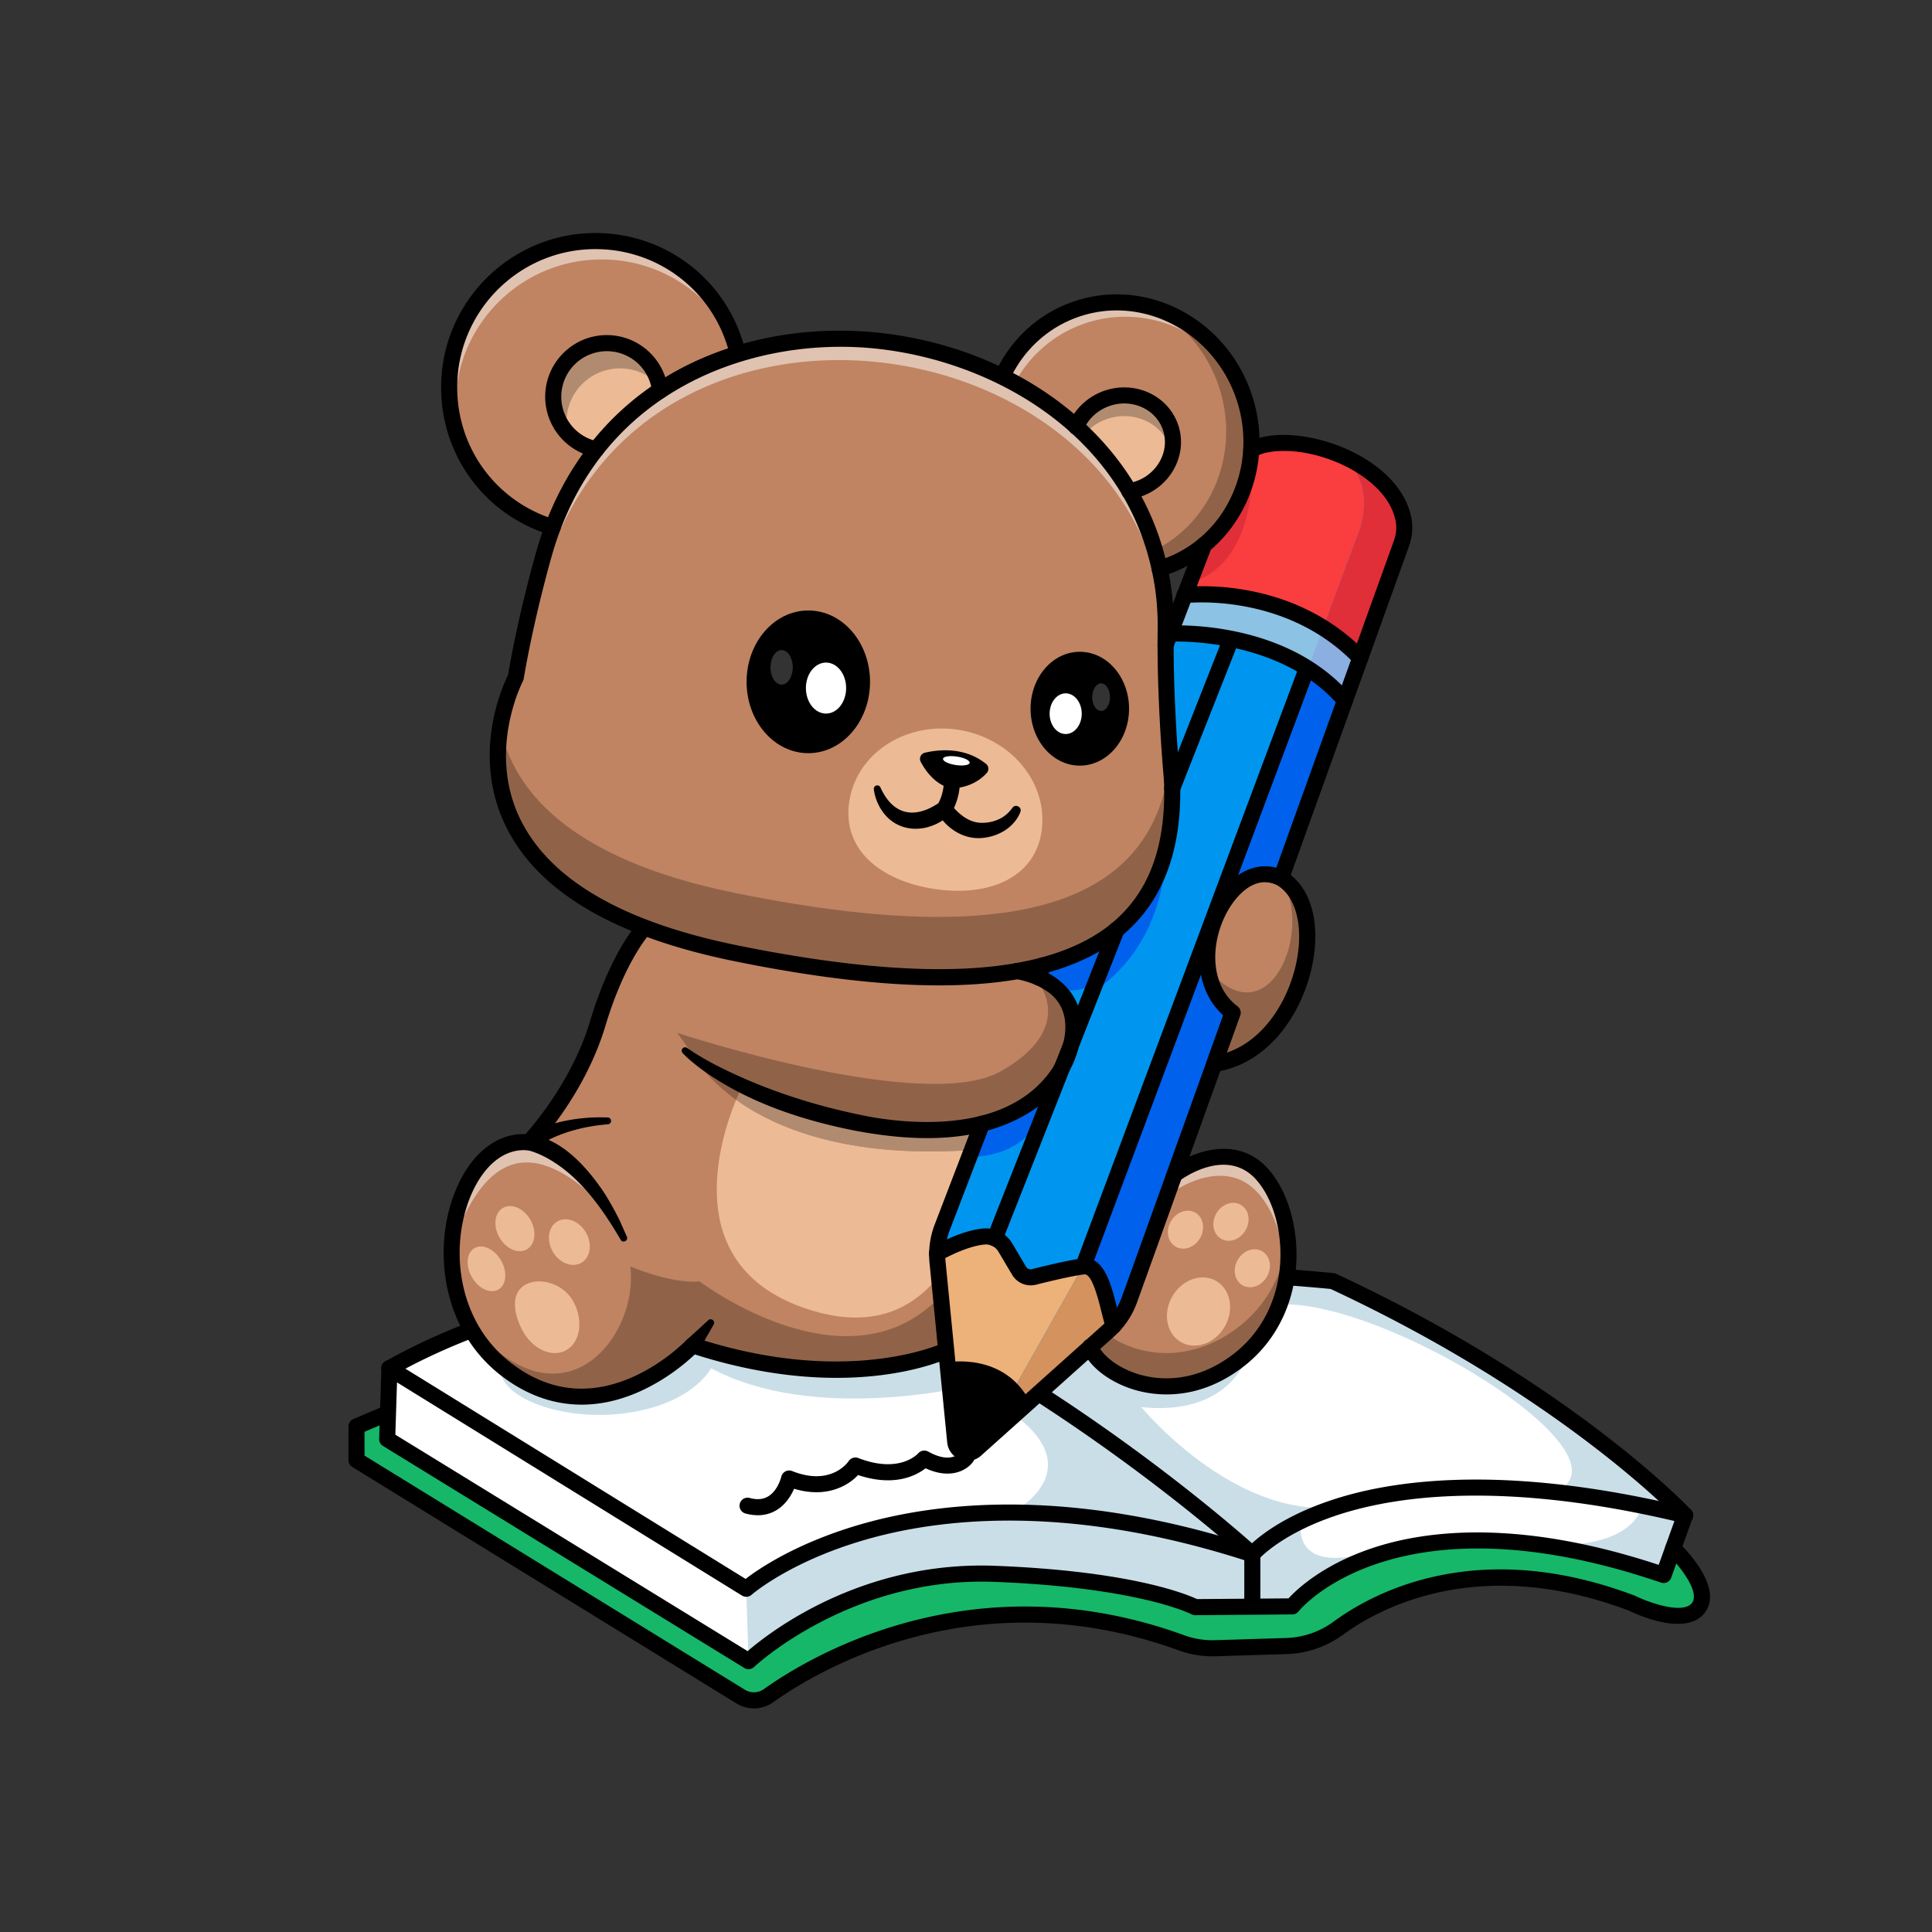 <svg id="Layer_1" data-name="Layer 1" xmlns="http://www.w3.org/2000/svg" viewBox="0 0 4000 4000"><rect x="0" y="0" width="4000" height="4000" fill="#333333" stroke="none"/><defs><style>.cls-1{fill:#16b768;}.cls-2{fill:#fff;}.cls-3{fill:#cadee8;}.cls-4{fill:#0096f0;}.cls-5{fill:#0061ed;}.cls-6{fill:#c08462;}.cls-7{opacity:0.5;}.cls-8{fill:#fa3d3f;}.cls-9{fill:#edb17a;}.cls-10{fill:#d3925e;}.cls-11{fill:#e02f38;}.cls-12{opacity:0.64;}.cls-13{fill:#dbdbdb;}.cls-14{fill:#906349;}.cls-15{fill:#ecba95;}.cls-16{fill:#b18b70;}.cls-17{opacity:0.2;}</style></defs><path class="cls-1" d="M801.59,2926.33l-63.51,27V3023l795.19,489.41a52.56,52.56,0,0,0,58.07-1.88c94.24-67.28,423.88-265.62,854.34-109.5a187,187,0,0,0,69.55,11.42l148.22-4.55a192.42,192.42,0,0,0,107.6-37.21c83.94-61.36,292.51-170.63,607.48-51.62,0,0,105.82,52.32,137.93,9.51s-52.35-122.9-52.35-122.9"/><path class="cls-2" d="M3488.73,3137.19l-44.42,123.66c-97.88-33.34-184.87-53.27-261.78-63.35q-27-3.57-52.32-5.57h-.28l-.1,0c-86-6.8-158.09-1-217.64,11.51h-.05c-168.65,35.06-236.71,122.47-236.71,122.47l-76.57.62-8.23.05-116.1.9s-106.68-57.07-414.83-69-509.9,180.73-509.9,180.73L801.61,2979.47l4.66-146.67c497.78-279.05,1149-179.88,1149-179.88,173.26-31,419.15-25.92,593.32-16.31,123.43,6.75,210.84,15.79,210.84,15.79C3250.92,2881,3488.73,3137.19,3488.73,3137.19Z"/><path class="cls-3" d="M2603.93,2727.86s-2.29,209.89-240.84,185.44c0,0,187.48,228.12,401.93,207.35l-154.78,80.76-26.89,8.13-30.19-4s-215.27-56.46-457.12-74.31c0,0,165.75-85.22,0-204.92l-94.41-55.93s-317.08,76.54-529.52-37.6c0,0-37.25,75.3-180.73,93.53S999.56,2880.68,1044,2808s989.58-329.58,1015.7-320.07"/><path class="cls-3" d="M2590.63,3326.53l-116.1.9s-106.68-57.07-414.83-69-509.9,180.73-509.9,180.73L1545,3289.38s104.64-101.44,427.15-152.48,613.25,86.42,613.25,86.42Z"/><path class="cls-3" d="M2912.14,3203.39c-168.65,35.06-236.71,122.47-236.71,122.47l-76.57.62c-3.71-10-5.9-16.5-5.9-16.5l17.26-108.58,85.8-62.63s-40.42,131.26,157,70.76C2877.38,3202.06,2896.88,3200.45,2912.14,3203.39Z"/><path class="cls-3" d="M3488.73,3137.19l-44.42,123.66c-97.88-33.34-184.87-53.27-261.78-63.35,204.8,14.41,217.07-80.1,217.07-80.1L3219.29,3089c190.15-81-445.22-454.31-616.2-378.44l-54.51-73.91c123.43,6.75,210.84,15.79,210.84,15.79C3250.92,2881,3488.73,3137.19,3488.73,3137.19Z"/><path d="M1549.79,3455.85a16.64,16.64,0,0,1-8.71-2.46l-748.2-459.72A16.63,16.63,0,0,1,785,2979l4.66-146.69a16.63,16.63,0,0,1,8.5-14c260-145.74,561.46-187.39,768.57-196.68,208.18-9.33,365.67,11.31,388.29,14.48,295.35-52,801.08-.76,806.17-.24a16.6,16.6,0,0,1,5.31,1.47c488.77,227.38,732.05,486,734.45,488.55a16.66,16.66,0,0,1,3.47,16.95L3460,3266.47a16.66,16.66,0,0,1-21,10.14c-550-187.43-748.46,57-750.4,59.47a16.63,16.63,0,0,1-13,6.41l-200.9,1.59a18.72,18.72,0,0,1-8-2c-1-.53-108.67-55.47-407.61-67-297.25-11.47-495.81,174.27-497.78,176.15A16.65,16.65,0,0,1,1549.79,3455.85ZM818.54,2970.37l729.38,448.14c44.33-38.41,234.95-187.36,512.42-176.67,279.73,10.79,395.51,58.36,418,68.92l189.42-1.5c16.43-18,70.31-69.67,174-104.23,111.1-37,303.48-60.51,592.39,34.85l35.38-98.54c-42.55-42.87-279.27-269.7-714.57-472.66-40.76-4-517.61-49.34-796.78.65a16.83,16.83,0,0,1-5.44.07c-1.62-.25-164.32-24.48-385.33-14.5-201.1,9.08-492.61,49.13-744.83,187.87Z"/><path d="M2592.79,3234.69a16.58,16.58,0,0,1-11.26-4.39c-2.86-2.62-289.88-264.71-675.73-470.65a16.65,16.65,0,1,1,15.68-29.37c389.74,208,679.7,472.86,682.58,475.51a16.65,16.65,0,0,1-11.27,28.9Z"/><path d="M1545,3306a16.59,16.59,0,0,1-8.74-2.49L797.51,2847a16.65,16.65,0,1,1,17.5-28.32L1543.73,3269c27.26-21.08,111.37-79.06,255.64-117.86,159.07-42.78,424.51-68.89,788.65,47.87,19.68-19,77-66.26,189.67-99.77,127.76-38,355.5-65.09,714.93,21.77a16.65,16.65,0,1,1-7.82,32.36c-349.82-84.54-570.56-59.3-694.14-23.25-133,38.81-184.64,98.07-185.15,98.66a16.73,16.73,0,0,1-17.88,5.09c-361.46-117.89-623.46-92.58-779.61-50.58-167.8,45.12-251.11,117.82-251.94,118.55A16.62,16.62,0,0,1,1545,3306Z"/><path d="M2592.79,3335.76a16.64,16.64,0,0,1-16.64-16.65V3218a16.65,16.65,0,0,1,33.29,0v101.07A16.64,16.64,0,0,1,2592.79,3335.76Z"/><path d="M1560.94,3537a69.3,69.3,0,0,1-36.39-10.34L729.36,3037.22a16.64,16.64,0,0,1-7.92-14.18v-69.75A16.65,16.65,0,0,1,731.58,2938L795.09,2911a16.65,16.65,0,0,1,13,30.65l-53.37,22.64v49.44L1542,3498.28a35.8,35.8,0,0,0,39.67-1.26c93.06-66.42,430.79-270.77,869.68-111.6a169.51,169.51,0,0,0,63.37,10.44l148.22-4.56a175.09,175.09,0,0,0,98.28-34c44.64-32.63,119.69-75.83,223.72-96.34,125-24.66,259.44-10.32,399.47,42.59.51.19,1,.41,1.49.64,30.51,15,99.31,38.36,117.24,14.45,17.36-23.15-27.4-78.94-50.48-100.84a16.64,16.64,0,0,1,22.91-24.15c9.74,9.24,94,91.84,54.2,145-38.54,51.41-142.62,3.23-157.86-4.21-311.43-117.36-517-4.32-591,49.77a208.18,208.18,0,0,1-116.9,40.4l-148.23,4.56a202.83,202.83,0,0,1-75.74-12.41c-423.64-153.66-749.27,43.36-839,107.4A68.94,68.94,0,0,1,1560.94,3537Z"/><path d="M1569.05,3137.13a98.68,98.68,0,0,1-26-3.7,16.65,16.65,0,0,1,8.76-32.12c15.39,4.2,28,3.15,38.61-3.19,20.42-12.22,27.11-40.41,27.17-40.69a16.71,16.71,0,0,1,22.42-11.8c80.51,32.2,115.6-18.39,117.06-20.56a16.78,16.78,0,0,1,19.92-6.37c84.92,32.94,122.51-8,124.07-9.72a16.86,16.86,0,0,1,20.69-3.65c46.54,25.92,64.27,3.8,66.14,1.2a16.49,16.49,0,0,1,22.94-4.7,16.78,16.78,0,0,1,4.74,23.18c-11,16.84-45.22,39.94-99.27,14.89-18.87,14.75-64.46,39.26-139.76,14-21.49,23.13-66.91,48.26-132.46,28.4-6,13.83-17.08,32.58-36.3,44.2A73.59,73.59,0,0,1,1569.05,3137.13Z"/><path d="M3129.83,3191.88c.1,0,.19,0,.29,0h-.19Z"/><path class="cls-4" d="M2149.45,2010.56l138.34-57.65s-53.9,157.75-53.9,149.82-28.54-48.35-28.54-48.35"/><path class="cls-5" d="M2262.6,2038.52c-4.44-.1-29.33,22-77,6.66l-19.9-34.62s48.51-27.93,65.79-34.66,65-27,65-27"/><path class="cls-6" d="M1527.4,732.06c-166.56,51.27-311,167.94-383,359.56-124.13-37.76-214.45-153.19-214.45-289.69,0-167.23,135.55-302.83,302.78-302.83C1375.91,499.1,1495.91,598.51,1527.4,732.06Z"/><g class="cls-7"><path class="cls-2" d="M1525,722.69c-45.76-109-153.58-185.54-279.24-185.54C1078.56,537.15,943,672.75,943,840a304.23,304.23,0,0,0,10.46,79.19,301.62,301.62,0,0,1-23.54-117.24c0-167.23,135.55-302.83,302.78-302.83C1372.54,499.1,1490.25,593.89,1525,722.69Z"/></g><path class="cls-4" d="M2901.49,1125.3l-85.23,237L2338.51,2690.73a156.79,156.79,0,0,1-33.15,54.22,138.56,138.56,0,0,1-9.94,9.75l-163.66,146.58-47.28,42.38L2020,3001.4c-15.56,13.94-40.34,4.28-42.33-16.46l-16.18-164.32L1941.08,2613a146.14,146.14,0,0,1-.71-18.08,156.06,156.06,0,0,1,10.37-53.7l55.88-145.72,26.54-69.11C2128.09,2313.52,2178,2248,2178,2248l7.46-17.12,77.15-176.59L2319.1,1925c46.28-44.9,81.47-140.93,95.6-183.92,4.37-13.42,6.71-21.64,6.71-21.64l-8.19-383.54L2453,1232.17l39.81-103.73c101.21-87.28,97.79-196.67,97.79-196.67a90.24,90.24,0,0,1,28.11-11c49.08-10.32,114.43.86,170.55,27.78,58.6,28,107.21,73.24,116.91,129.08C2909,1093.62,2907,1110,2901.49,1125.3Z"/><path class="cls-8" d="M2815.93,962.92c-6.8-4.09-13.8-8-21-11.6C2802.13,954.93,2809.17,958.78,2815.93,962.92Z"/><path class="cls-8" d="M2816.26,1093.62l-76.81,206.27c-137.12-86.13-286.42-67.72-286.42-67.72l9.42-24.54,30.39-79.19c88.51-76.34,97-169.56,97.69-191.77.15-3.19.1-4.9.1-4.9a90.24,90.24,0,0,1,28.11-11c49.08-10.32,114.43.86,170.55,27.78l-14-2.38S2847.74,982.66,2816.26,1093.62Z"/><path class="cls-9" d="M2242,2622.05l-148.43,263.06a443.27,443.27,0,0,0-9.09,58.55L2020,3001.4c-15.56,13.94-40.34,4.28-42.34-16.46l-16.17-164.32L1941.08,2613a146.14,146.14,0,0,1-.71-18.08c2-1.14,52.75-30.58,96.31-34.86a46.65,46.65,0,0,1,44.71,22.78l28.49,48.09a27.82,27.82,0,0,0,30.72,12.79C2167.67,2636.94,2215.51,2625.43,2242,2622.05Z"/><path class="cls-10" d="M2305.35,2745a136.38,136.38,0,0,1-9.93,9.75l-163.66,146.58-47.28,42.38a443.27,443.27,0,0,1,9.09-58.55L2242,2622.05c.19-.05.43-.05.62-.09C2280.67,2617.2,2290.42,2695.2,2305.35,2745Z"/><path class="cls-11" d="M2901.49,1125.3l-85.23,237a408.55,408.55,0,0,0-76.81-62.36l76.81-206.27c31.48-111-41-147.44-41-147.44l14,2.38c1.9.9,3.81,1.81,5.66,2.76,7.18,3.61,14.18,7.51,21,11.6.57.38,1.14.72,1.71,1.05,2.81,1.76,5.61,3.57,8.37,5.37,1.66,1.1,3.28,2.24,4.9,3.33s3.23,2.29,4.8,3.47c1.81,1.34,3.62,2.67,5.38,4.05,1.33,1,2.61,2,3.9,3.09,1.52,1.24,3,2.47,4.47,3.71s2.95,2.52,4.37,3.8a206.17,206.17,0,0,1,16.08,16c.9,1,1.81,2,2.66,3,1.67,1.9,3.24,3.85,4.81,5.85,1,1.28,2,2.61,3,3.94,1.29,1.67,2.48,3.38,3.62,5.09.76,1.1,1.52,2.19,2.23,3.28,1.09,1.72,2.19,3.43,3.19,5.19.9,1.52,1.81,3.09,2.66,4.66.76,1.38,1.52,2.81,2.24,4.23,1.8,3.62,3.47,7.28,4.89,11,.58,1.38,1.1,2.76,1.57,4.14s1,2.8,1.48,4.28c.14.52.33,1.09.52,1.66.38,1.24.72,2.52,1.05,3.85a3.37,3.37,0,0,1,.14.39c.43,1.66.86,3.32,1.19,5s.76,3.42,1,5.18C2909,1093.62,2907,1110,2901.49,1125.3Z"/><path class="cls-5" d="M2816.26,1362.25,2338.51,2690.73a156.67,156.67,0,0,1-33.16,54.22c-14.93-49.75-24.68-127.75-62.73-123-.19,0-.43,0-.62.09l15.27-27.06,482.18-1295.1A408.55,408.55,0,0,1,2816.26,1362.25Z"/><g class="cls-12"><path class="cls-13" d="M2816.27,1362.25C2665.42,1206,2453,1232.14,2453,1232.14l-30.6,79.73s231.91-13.63,362.15,138.52"/></g><path class="cls-6" d="M2413.79,1173.1c-4.32,1.52-8.65,2.9-13,4.18-40-183-166.37-318.94-325.65-397.71,29.25-63.25,81.85-114.43,151.15-138.83,140.4-49.46,296.16,29.63,348,176.65S2554.2,1123.63,2413.79,1173.1Z"/><g class="cls-7"><path class="cls-2" d="M2559.24,782.14c-68.87-104-197.72-153.24-315.71-111.67-63.21,22.26-112.49,66.77-142.88,122.42-8.42-4.66-16.88-9.08-25.49-13.32,29.25-63.25,81.85-114.43,151.15-138.83C2355,595.42,2496.65,658.1,2559.24,782.14Z"/></g><path class="cls-14" d="M2413.79,1173.1c-4.32,1.52-8.65,2.9-13,4.18-2.85-13-6.13-25.87-9.89-38.43,120.71-60,179.07-206.89,131-343.25-25-70.86-74-125.94-134-158.42,83,24.77,154.38,89.6,186.3,180.21C2626.06,964.4,2554.2,1123.63,2413.79,1173.1Z"/><path class="cls-6" d="M2212.9,2175.12c-26.54,128.7-179.74,151.29-179.74,151.29l-94.88,261,23.25,207.32-2.42,1.14c-23.5,10.56-217.78,90.32-525-10.66,0,0-188.68,200.9-385.25,50.52a279.52,279.52,0,0,1-84.28-105.35c-75.67-162.9,5.24-378.07,130.23-365.27,0,0,99.88-103.07,142.68-245.75s97.12-199.19,97.12-199.19c442.7,149.58,814.87,90.37,814.87,90.37S2239.44,2046.46,2212.9,2175.12Z"/><g class="cls-7"><path class="cls-2" d="M1262.17,2509.78C1132.36,2374.54,1017,2348.3,935.61,2579c0,0,14.57-163.59,122.94-211.16C1058.55,2367.88,1137.44,2324.69,1262.17,2509.78Z"/></g><path class="cls-5" d="M2178,2248l7.46-17.12c-13,76.1-53.88,156.76-167.17,164.23-4,.28-7.85.43-11.66.43l26.54-69.11C2128.09,2313.52,2178,2248,2178,2248Z"/><path class="cls-5" d="M2262.6,2054.27,2319.1,1925c46.28-44.9,81.47-140.93,95.6-183.92C2415.79,1799,2405.19,1959.57,2262.6,2054.27Z"/><path class="cls-6" d="M1522.83,1973.51c-684.88-139.5-455-570.74-455-570.74,22.16-131.56,58.64-256.83,58.64-256.83q8-28.11,17.88-54.32c72-191.62,216.46-308.29,383-359.56,177.83-54.79,380.87-35,547.76,47.51,159.28,78.77,285.6,214.74,325.65,397.71q4.14,18.77,7,38.1a557.18,557.18,0,0,1,5.62,88.94c-1.72,125.84,8.56,258,12,298.45.76,8.7,1.33,17.45,1.47,26.25C2432.68,1952.67,2198.2,2111.1,1522.83,1973.51Z"/><g class="cls-7"><path class="cls-2" d="M2413.27,1325.2a528.54,528.54,0,0,0-5.47-65.54q-2.85-19.34-7-38.1c-40-183-166.37-318.95-325.65-397.71-166.89-82.56-369.93-102.3-547.76-47.51-166.56,51.27-311,167.94-383,359.56q-9.92,26.26-17.88,54.32s-36.48,125.27-58.64,256.83c0,0-31.25,58.59-36.39,139.54-6.7-103,36.39-183.82,36.39-183.82,22.16-131.56,58.64-256.83,58.64-256.83q8-28.11,17.88-54.32c72-191.62,216.46-308.29,383-359.56,177.83-54.79,380.87-35,547.76,47.51,159.28,78.77,285.6,214.74,325.65,397.71q4.14,18.77,7,38.1a557.18,557.18,0,0,1,5.62,88.94C2413.32,1311.26,2413.27,1318.25,2413.27,1325.2Z"/></g><path class="cls-14" d="M1522.83,1973.51c-472.33-96.22-509.57-331.17-487.17-467.72,26.16,126.46,138.26,272.1,485.41,342.82,628.28,128,875-.19,901.67-279.23,1,14.12,2,25.49,2.66,33.39.76,8.7,1.33,17.45,1.47,26.25C2432.68,1952.67,2198.2,2111.1,1522.83,1973.51Z"/><path class="cls-6" d="M2561.28,2818.67c-139.54,104.49-283,27.73-304-29.82l38.15-34.15a138.56,138.56,0,0,0,9.94-9.75,156.79,156.79,0,0,0,33.15-54.22l93.07-258.83.1-.19s109-82.42,181.92,0S2700.78,2714.13,2561.28,2818.67Z"/><g class="cls-7"><path class="cls-2" d="M2656.79,2677.75c11.13-80.86-11.23-161.57-51.28-206.8-73-82.43-181.92,0-181.92,0l-.09.19-27.06,75.34c-1.72-.95-3.43-1.81-5.14-2.62l40.28-112,.1-.19s109-82.42,181.92,0C2660.12,2484.31,2682.75,2584.76,2656.79,2677.75Z"/></g><path class="cls-14" d="M2561.28,2818.67c-139.54,104.49-283,27.73-304-29.82l19.6-40.14c48.22,48.89,167.7,88.32,284.41.9,65.21-48.84,96.79-118.52,104.5-187.34C2675.72,2650.3,2648.65,2753.18,2561.28,2818.67Z"/><path class="cls-15" d="M1949.07,2545.91s-19.07,36.29-9.56,101.25c-52.84,63.83-139.83,109.92-280.32,58.79-248.94-90.51-170.42-343.16-135.22-429,80.85,58.07,230.24,121.85,487.17,104l2-3.28Z"/><path class="cls-15" d="M2155.5,1726.94c-18.11,98.6-122.12,131.93-231.55,111.82s-182.85-86-164.74-184.63,121.52-162.24,231-142.14S2173.62,1628.33,2155.5,1726.94Z"/><path class="cls-11" d="M2462.45,1207.63l30.39-79.19c88.51-76.34,97-169.56,97.69-191.77l.57,0S2615.88,1162.58,2462.45,1207.63Z"/><path class="cls-15" d="M1234.27,930.2a111,111,0,1,1,132.22-122.33"/><path class="cls-16" d="M1364.83,798a110.95,110.95,0,0,0-192.1,75.71,108.43,108.43,0,0,0,2.52,23.36A111,111,0,1,1,1364.83,798Z"/><path class="cls-15" d="M2338,1017.1a112.18,112.18,0,0,0,19.17-4.9c54.6-19.22,84.09-76.72,65.87-128.42s-77.24-78-131.84-58.83c-29.63,10.46-51.84,32.15-63,58.07"/><path class="cls-16" d="M2425.92,936.62a84.63,84.63,0,0,0-2.9-10c-18.21-51.7-77.24-78.05-131.84-58.84a108.42,108.42,0,0,0-48,33.53l-15-18.26c11.18-25.92,33.39-47.61,63-58.07,54.6-19.22,113.63,7.13,131.84,58.83A94.27,94.27,0,0,1,2425.92,936.62Z"/><path d="M1944.41,2040.11c-119.2,0-260.45-16.78-424.89-50.28-250.16-50.95-409.74-146.33-474.31-283.47-69-146.62-4-287.73,6.65-308.89,22.14-130.11,58.29-254.92,58.66-256.17,44.42-156.21,136.86-280.86,267.3-360.4,116-70.71,261.54-104.32,409.94-94.66,152.06,9.9,298.38,63.64,412,151.33,124.76,96.25,202.38,226.06,224.49,375.38a574,574,0,0,1,5.78,91.59c-1.69,125.78,8.72,259,11.94,296.79.93,10.92,1.4,19.36,1.55,27.38,2.43,136.11-37.85,239.67-119.73,307.77C2240.69,2005.63,2115.22,2040.11,1944.41,2040.11ZM1740.59,718c-228.65,0-506.7,111.2-598.08,432.5-.39,1.34-36.49,126-58.25,255a16.91,16.91,0,0,1-1.73,5.07c-.73,1.38-73.34,141.56-7,281.92,60,126.92,211.6,216,450.67,264.67,199.09,40.56,366.35,56.24,497.1,46.62,121.95-9,215.9-40.24,279.25-92.94,74.77-62.19,110-154.3,107.73-281.59-.13-7.24-.57-15-1.43-25.14-3.26-38.21-13.77-172.77-12.06-300.07h0a542.47,542.47,0,0,0-5.42-86.26c-47.15-318.38-347.05-481.52-605.74-498.37C1770.87,718.5,1755.83,718,1740.59,718Z"/><path d="M1144.39,1108.27a16.67,16.67,0,0,1-4.85-.72c-135.33-41.17-226.26-164-226.26-305.62,0-176.16,143.29-319.47,319.43-319.47,148.93,0,276.77,101.07,310.88,245.78a16.64,16.64,0,1,1-32.4,7.64c-30.55-129.61-145.07-220.13-278.48-220.13-157.78,0-286.14,128.38-286.14,286.18,0,126.87,81.44,236.89,202.66,273.77a16.65,16.65,0,0,1-4.84,32.57Z"/><path class="cls-16" d="M2032.92,2325.65l-19.78,52-2,3.28C1754.21,2398.8,1604.82,2335,1524,2277c7.47-18.27,13-29,13-29C1789.17,2360.65,1973.61,2337.87,2032.92,2325.65Z"/><path class="cls-14" d="M2212.09,2178.83c-16.65,96.31-166,144.06-166,144.06l-32.91,54.79,19.78-52c-59.31,12.22-243.75,35-496-77.67,0,0-5.51,10.7-13,29-60.83-43.62-83-84-83-84l-38.62-54.5c6.28,2,512.24,168.22,669.38,79.62,158.14-89.18,77.67-184.3,77.67-184.3l20.74-10.42s39.52,34.2,41.9,37.76S2228.73,2082.52,2212.09,2178.83Z"/><path class="cls-14" d="M1959.11,2795.89c-23.5,10.56-217.78,90.32-525-10.66,0,0-188.68,200.9-385.25,50.52a279.52,279.52,0,0,1-84.28-105.35c195.24,245,358.66,38.9,340.31-108.44,0,0,84.94,36.62,143.54,31,0,0,307.91,233.91,499.53,29.72Z"/><path d="M1234.29,946.85a17.07,17.07,0,0,1-3.32-.33,128,128,0,0,1-102.23-125.09c0-70.39,57.24-127.66,127.6-127.66A127.64,127.64,0,0,1,1383,805.87a16.65,16.65,0,1,1-33,4,94.33,94.33,0,1,0-112.39,104,16.65,16.65,0,0,1-3.29,33Z"/><path d="M2400.81,1193.93a16.65,16.65,0,0,1-4.74-32.61c4.42-1.31,8.41-2.59,12.2-3.93,131.52-46.33,198.95-196.38,150.3-334.47S2363.34,610.1,2231.84,656.44c-62.7,22.08-113,68.29-141.58,130.12a16.64,16.64,0,0,1-30.21-14c32.4-70.06,89.48-122.46,160.73-147.55,148.79-52.43,314.42,31.38,369.19,186.81s-21.8,324.51-170.64,376.95c-4.32,1.52-8.83,3-13.78,4.44A16.63,16.63,0,0,1,2400.81,1193.93Z"/><path d="M2338,1033.74a16.65,16.65,0,0,1-2.65-33.08,94.23,94.23,0,0,0,16.29-4.16,90.54,90.54,0,0,0,51-43.93c10.33-20.14,12-42.61,4.74-63.26-15.14-43-64.77-64.8-110.61-48.66-24.1,8.51-43.51,26.36-53.26,49a16.65,16.65,0,1,1-30.57-13.18c13.41-31.1,39.93-55.58,72.76-67.18,63.16-22.25,131.84,8.72,153.08,69,10.35,29.36,8,61.15-6.52,89.52-14.39,28.06-39.08,49.41-69.52,60.13a128.12,128.12,0,0,1-22,5.62A16.57,16.57,0,0,1,2338,1033.74Z"/><path d="M2003.1,3024.58a42.16,42.16,0,0,1-42-38l-36.62-371.89a174.43,174.43,0,0,1,10.68-79.36l82.42-214.84a16.64,16.64,0,0,1,31.08,11.92l-82.42,214.84a141,141,0,0,0-8.63,64.15l36.62,371.95a8.8,8.8,0,0,0,14.66,5.69l275.38-246.7a141.09,141.09,0,0,0,38.53-57.21l563-1565.43c4.75-13.15,6.12-26.7,4-39.19-7.76-44.75-43.11-77-71.39-96.2-58.6-39.75-139.31-59.17-196.24-47.2a73.64,73.64,0,0,0-23,9,16.64,16.64,0,1,1-17.12-28.54,106.78,106.78,0,0,1,33.28-13c65-13.66,156.24,7.81,221.74,52.24,48.21,32.7,77.78,73.53,85.51,118.07,3.14,18.19,1.25,37.61-5.46,56.16l-563,1565.41a174.64,174.64,0,0,1-47.65,70.75L2031.14,3013.8A41.94,41.94,0,0,1,2003.1,3024.58Z"/><path d="M2149.44,2040a16.65,16.65,0,0,1-15.53-22.63l9.22-23.95a16.64,16.64,0,0,1,32.33,5.53v0a16.76,16.76,0,0,1-1.1,6l-9.37,24.35A16.67,16.67,0,0,1,2149.44,2040Z"/><path d="M2413.22,1352.5a16.45,16.45,0,0,1-6-1.11,16.64,16.64,0,0,1-9.58-21.5l79.62-207.42a16.65,16.65,0,1,1,31.08,11.93l-79.61,207.42A16.67,16.67,0,0,1,2413.22,1352.5Z"/><path class="cls-6" d="M2514,2202.89l38.14-106.11c-30.2-22.73-45.94-55.26-50.7-90.27l0,0c-14.27-104,67.72-230,151-188.25C2764.47,1883.42,2694.64,2175.26,2514,2202.89Z"/><path class="cls-14" d="M2514,2202.89l38.14-106.11c-30.2-22.73-45.94-55.26-50.7-90.27,122.14,145.73,220.78-75,150.92-188.29C2764.47,1883.42,2694.64,2175.26,2514,2202.89Z"/><path d="M2514,2219.54a16.65,16.65,0,0,1-15.66-22.29l34.2-95.09c-66.2-59.45-60.59-167-14.86-240.71,37.18-60,93-82.78,142.13-58.11.3.15.6.31.9.49,51.73,30.08,73.61,102.85,57.09,189.91-18.95,99.87-88.54,208.37-201.28,225.6A16.46,16.46,0,0,1,2514,2219.54Zm104.72-393c-36.85,0-64.09,38.46-72.75,52.42-40,64.44-44.82,158.54,16.2,204.47a16.65,16.65,0,0,1,5.66,18.93l-27.69,77C2620,2152,2670,2066.8,2685,1987.54c13.54-71.41-2.42-132-40.67-154.67A57.62,57.62,0,0,0,2618.67,1826.58Z"/><path d="M2816.28,1378.89a16.6,16.6,0,0,1-12-5.08c-143.43-148.58-347.19-125.4-349.23-125.15a16.64,16.64,0,1,1-4.07-33c9-1.12,222.41-25.34,377.25,135.07a16.64,16.64,0,0,1-12,28.2Z"/><path d="M2784.59,1467a16.63,16.63,0,0,1-12.66-5.82c-123.17-143.91-346.29-132.85-348.53-132.73a16.65,16.65,0,0,1-1.94-33.24c9.81-.56,241.7-12.32,375.76,144.31a16.65,16.65,0,0,1-12.63,27.48Z"/><path d="M2305.35,2761.62a16.67,16.67,0,0,1-15.94-11.87c-3.09-10.31-5.86-21.37-8.8-33.08-7.52-30-20.08-80.24-35.94-78.21-25.57,3.19-73.63,14.8-100,21.43a44.71,44.71,0,0,1-49.08-20.45l-28.49-48.08a30.23,30.23,0,0,0-28.76-14.73c-40.38,4-89.06,32.42-89.55,32.71a16.65,16.65,0,1,1-16.89-28.69c2.25-1.32,55.57-32.45,103.16-37.15a63.55,63.55,0,0,1,60.68,30.89l28.49,48.08a11.08,11.08,0,0,0,12.32,5.13c27.11-6.82,76.67-18.76,104-22.18,45.11-5.63,59.57,52.16,72.36,103.15,2.84,11.33,5.52,22,8.4,31.61a16.67,16.67,0,0,1-16,21.44Z"/><path d="M2131.76,2901.28,2020,3001.4c-15.56,13.94-40.34,4.28-42.33-16.46l-16.18-164.32C1964.77,2820.05,2078.77,2800,2131.76,2901.28Z"/><rect x="1812.12" y="1984.81" width="1324.82" height="33.29" transform="translate(-266.64 3618.58) rotate(-69.5)"/><path d="M2426.92,1649.05a16.67,16.67,0,0,1-15.48-22.76l116.9-296.54a16.65,16.65,0,0,1,31,12.21L2442.41,1638.5A16.65,16.65,0,0,1,2426.92,1649.05Z"/><path d="M2059.7,2580.34a16.65,16.65,0,0,1-15.49-22.75l251.84-638.75a16.65,16.65,0,0,1,31,12.21L2075.19,2569.8A16.65,16.65,0,0,1,2059.7,2580.34Z"/><path d="M2108,1994.05c86.34,14.1,148.75,75.52,127.13,166.55-10.56,49.69-40,95-79.92,126.07-109.43,83.61-258,78.37-386.34,54-105-20.94-209.52-54.93-299.18-114.77a409.48,409.48,0,0,1-43-32.77c-4.59-4-8.83-8.1-13.31-12.72a7.13,7.13,0,0,1,9.22-10.8c18.46,13,39,24.75,59.49,35.51,102.48,52.54,214.32,87.8,327.5,108.58,126.6,20.5,289.8,15.08,368.5-100.79,32.93-52.34,45.92-127.41-15.55-163.89-17.61-11.1-38.8-18.64-59.41-22-21.7-3.86-16.92-35.52,4.84-32.93Z"/><path d="M2415.34,2887a235.26,235.26,0,0,1-66.58-9.59c-51.56-15.33-94.6-48.63-107.11-82.88a16.65,16.65,0,1,1,31.27-11.42c7.53,20.64,39.27,48.7,85.32,62.38,37.26,11.07,111.91,20.58,193-40.2,55.9-41.87,90.81-105.38,98.31-178.81,7.17-70.26-11.85-142.39-48.47-183.78-62-70.07-155.48-.74-159.43,2.25a16.65,16.65,0,0,1-20.07-26.56c42-31.72,138.68-72.07,204.43,2.25,42.5,48,64.73,130.15,56.66,209.22-8.46,82.79-48,154.56-111.46,202.07C2514,2874.88,2459.12,2887,2415.34,2887Z"/><ellipse class="cls-15" cx="2481.43" cy="2715.35" rx="73.08" ry="62.67" transform="translate(-1110.85 3506.65) rotate(-60)"/><ellipse class="cls-15" cx="2592.79" cy="2625.78" rx="40.7" ry="34.9" transform="translate(-977.59 3558.32) rotate(-60)"/><ellipse class="cls-15" cx="2548.58" cy="2529.59" rx="40.7" ry="34.9" transform="translate(-916.4 3471.94) rotate(-60)"/><ellipse class="cls-15" cx="2454.44" cy="2545.9" rx="40.7" ry="34.9" transform="translate(-977.59 3398.57) rotate(-60)"/><path d="M1204.33,2908.17c-58.17,0-114.15-19.82-165.62-59.2-124.85-95.51-143.26-263.83-96.92-380.75,30.89-77.91,85.15-122.27,146.15-120.24,20.59-23,98-114.7,133.59-233.39,43.47-144.87,98.71-203.51,101-205.94l24,23.07c-.48.5-52.3,56.25-93.16,192.44-43.47,144.9-142.48,248.21-146.68,252.54a16.64,16.64,0,0,1-13.64,5c-48.94-5-93.86,32-120.36,98.82-41.72,105.28-25.52,256.57,86.19,342,76.08,58.19,159.71,68.13,248.62,29.52,68-29.55,113.94-77.74,114.39-78.22a16.66,16.66,0,0,1,17.32-4.41c317,104.11,513,11.33,514.94,10.38l14.7,29.88c-8.31,4.09-205.27,98.18-530.31-5.48-16.53,15.76-58.76,52.53-116.75,77.93C1282.16,2899.52,1242.76,2908.17,1204.33,2908.17Z"/><path d="M1285,2566.8c-32-54.72-70-110.3-120.88-148.71-22.31-16.59-47.35-31.13-74.51-37.47a16.13,16.13,0,0,1-11.17-19.9c1.49-6.28,7.3-9.89,12.34-12.44a248.5,248.5,0,0,1,36.65-15.92c35-12.24,71.79-18.23,108.71-19,7.3-.16,14.61.13,21.88.18a7.12,7.12,0,0,1,.7,14.21c-41.5,3.2-82.93,12.86-120.43,30.95-11.76,5.66-23.5,12.12-33.81,19.93l-8.26-30.16c65.23,9,114.71,63.51,150.33,114.56,13.5,20.05,25.82,42.41,36.5,64l14.79,33.46c3.51,8.23-8.43,14.25-12.84,6.22Z"/><path d="M1421.06,2774.84l45.48-41.62c5.93-5.55,15.24,2,11.14,8.91l-30.62,53.5c-14.07,21.64-44-2.29-26-20.79Z"/><path class="cls-15" d="M1188.64,2697.57c19.86,39.63,11.68,83.92-18.27,98.92s-70.31-5-90.16-44.6-20.55-78.1,9.4-93.1S1168.79,2657.94,1188.64,2697.57Z"/><ellipse class="cls-15" cx="1178.82" cy="2571.61" rx="39.63" ry="49.54" transform="translate(-1127.88 933.95) rotate(-30)"/><ellipse class="cls-15" cx="1066.09" cy="2543.77" rx="36.92" ry="49.54" transform="translate(-1129.06 873.84) rotate(-30)"/><ellipse class="cls-15" cx="1007.17" cy="2626.96" rx="34.8" ry="49.54" transform="translate(-1178.54 855.53) rotate(-30)"/><path d="M1914.9,1558.4c26.52-6.26,82-13.07,126.76,23.28a13,13,0,0,1,1.46,18.53c-10.48,11.79-32.46,29.74-70.49,32.11a13.56,13.56,0,0,1-3.12-.16c-7.73-1.27-38.83-9.14-63.27-54.9A13.11,13.11,0,0,1,1914.9,1558.4Z"/><path d="M1823,1630.58c26.46,58.26,71.58,65.61,122.11,30.87l24.35,4.61c14.59,18.74,35.43,36,59.79,37.43,18.5.9,38.57-4.34,53.16-16.33,5.44-4.12,10.07-9.86,14.05-15.16,6.58-8.3,19.93-.61,16.12,9.21-13.2,33.38-48.58,52.56-83.45,54-36.7,1.5-70.08-21.25-88.16-51.93l24.35,4.62c-41,37.18-104.79,40.09-138.56-8.35a101.86,101.86,0,0,1-17.56-45.35,7.19,7.19,0,0,1,13.8-3.63Z"/><path d="M1955.24,1691.32a16.65,16.65,0,0,1-13.92-25.76c.35-.54,13.4-21.36,12.75-50a16.65,16.65,0,0,1,16.27-17h.38a16.64,16.64,0,0,1,16.63,16.27c.9,39.63-17.43,67.83-18.21,69A16.63,16.63,0,0,1,1955.24,1691.32Z"/><path class="cls-2" d="M2007.62,1579.36c-.74,4.83-13.69,6.86-28.93,4.54s-27-8.12-26.27-12.94,13.69-6.86,28.93-4.54S2008.35,1574.54,2007.62,1579.36Z"/><ellipse cx="1673.51" cy="1411.65" rx="127.79" ry="147.73"/><ellipse class="cls-2" cx="1710.18" cy="1424.59" rx="41.67" ry="52.8"/><g class="cls-17"><ellipse class="cls-2" cx="1618.25" cy="1381.64" rx="23.08" ry="35.73"/></g><ellipse cx="2235.63" cy="1467.29" rx="101.95" ry="117.86"/><ellipse class="cls-2" cx="2206.38" cy="1477.61" rx="33.24" ry="42.12"/><g class="cls-17"><ellipse class="cls-2" cx="2279.72" cy="1443.35" rx="18.41" ry="28.51"/></g></svg>
